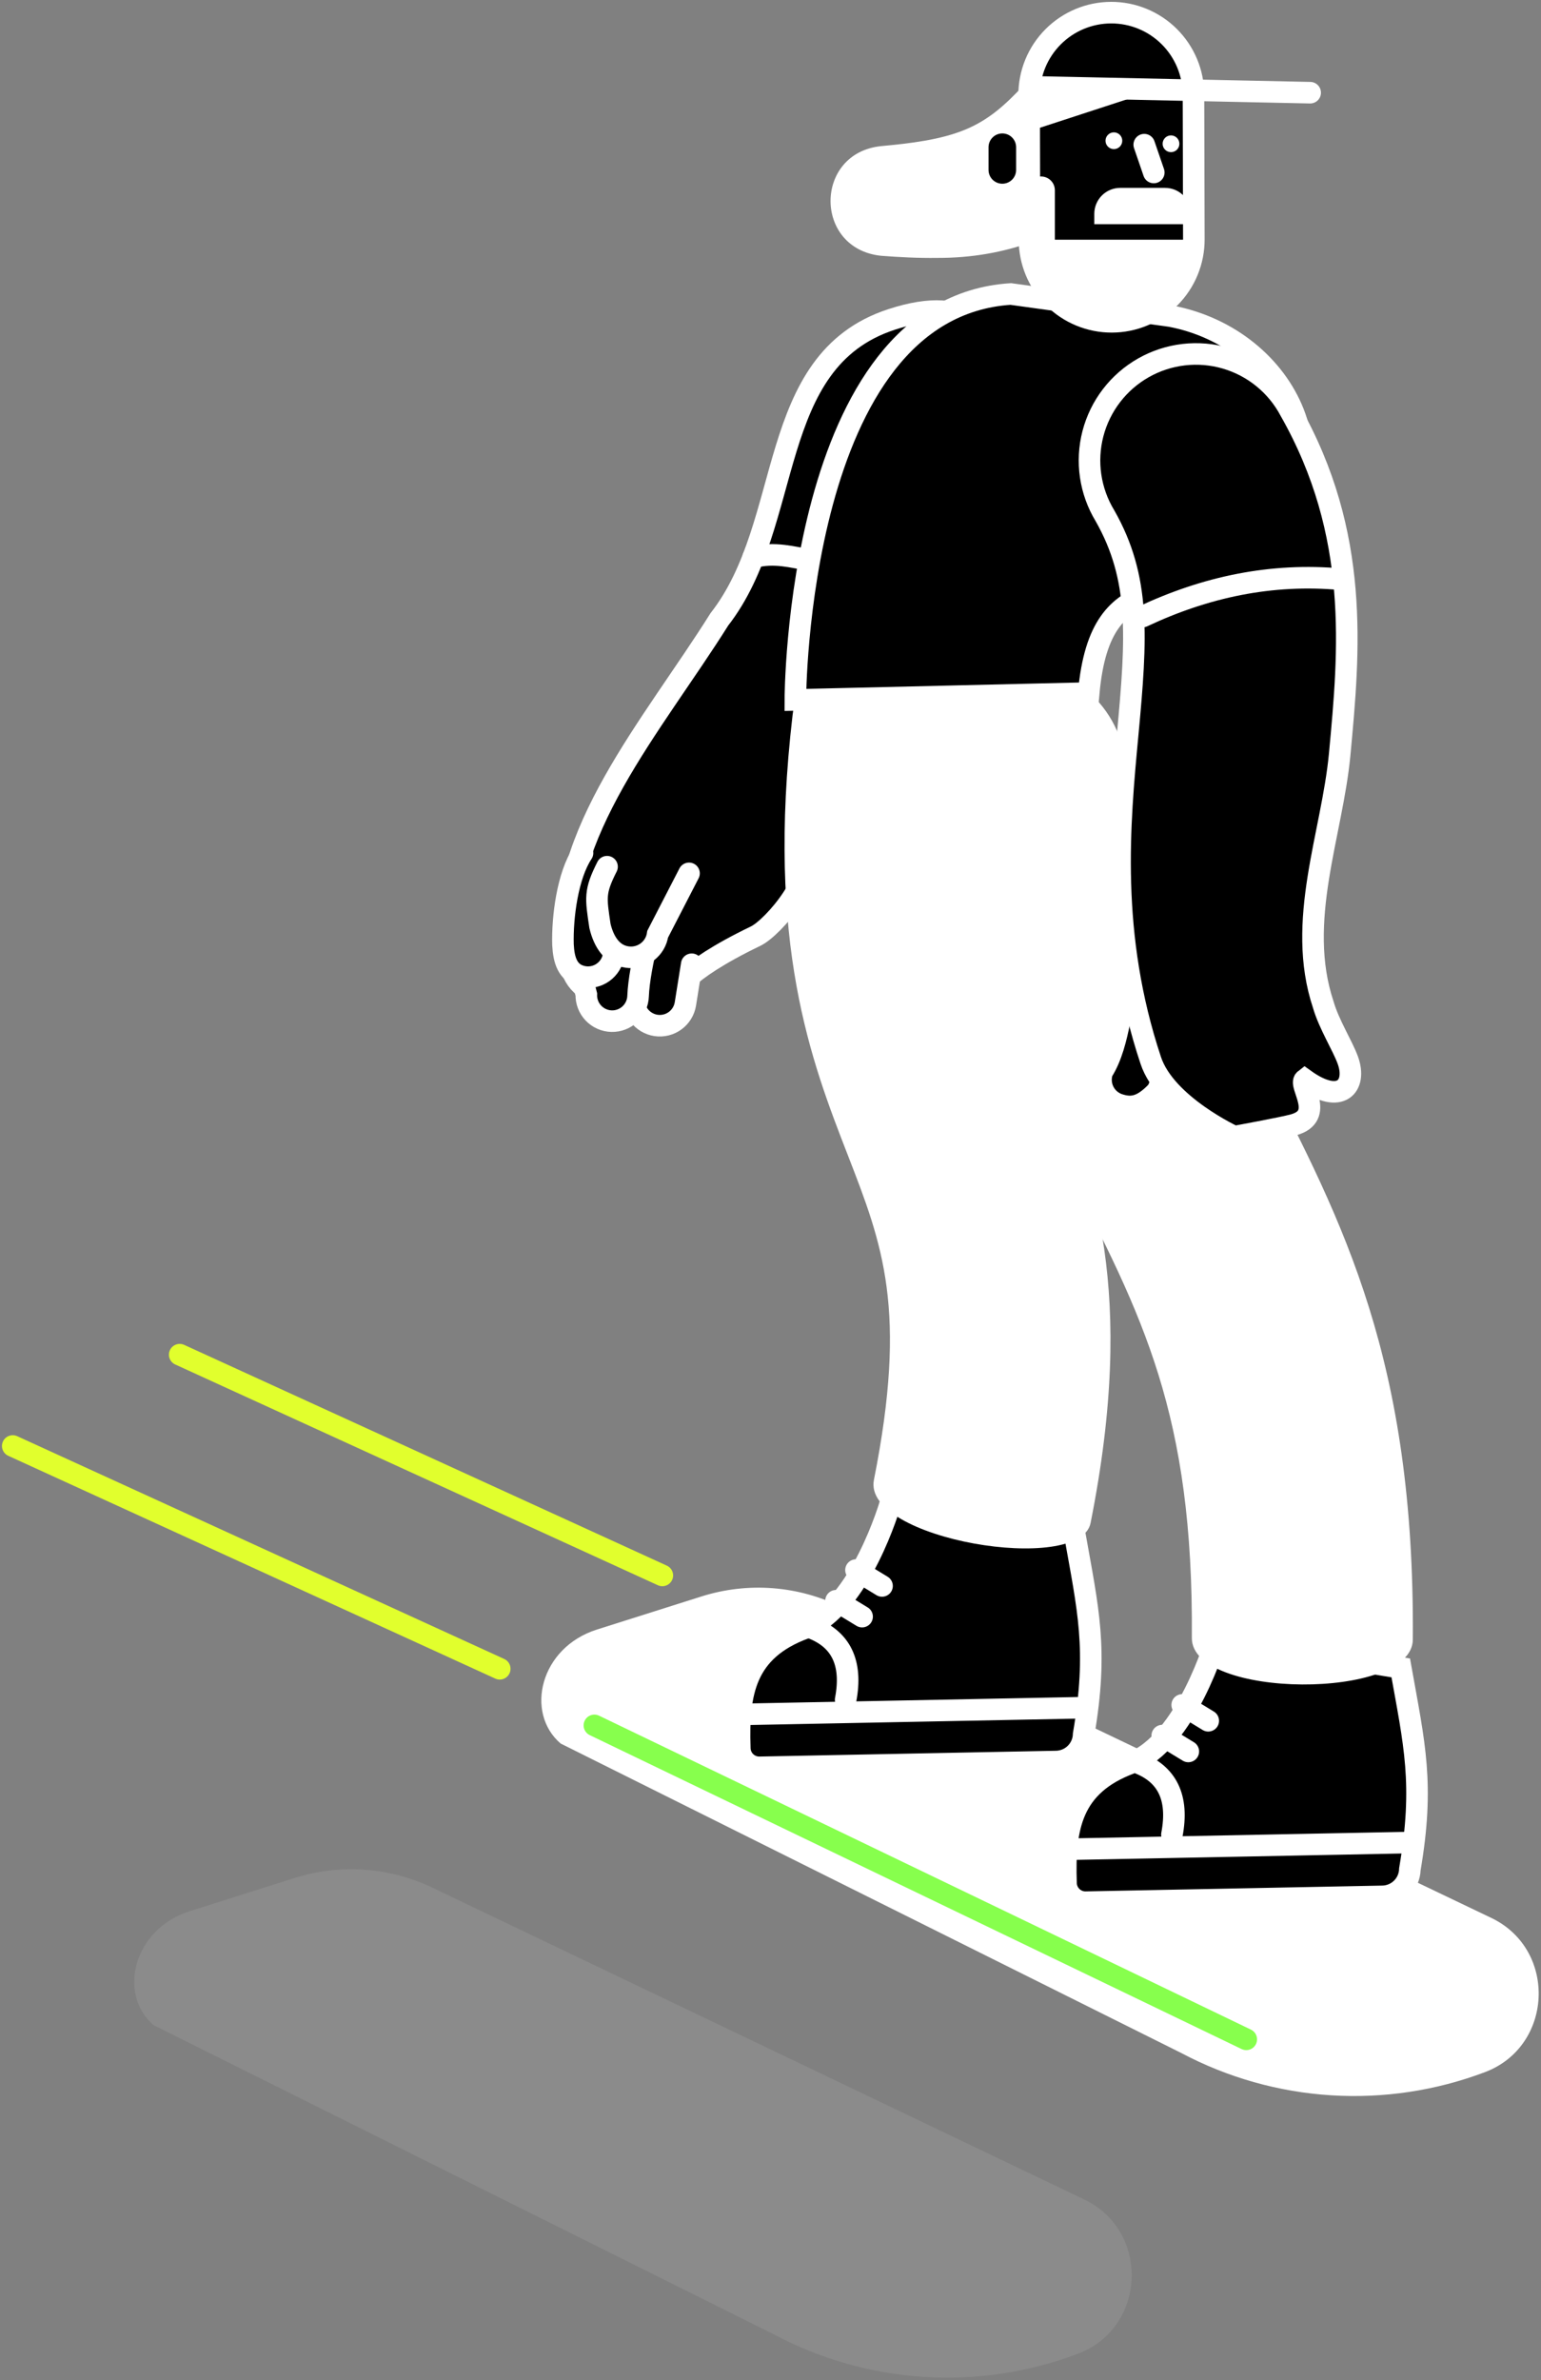 <svg xmlns="http://www.w3.org/2000/svg" width="572" height="883" viewBox="0 0 572 883" fill="none"><rect x="0" y="0" width="572" height="883" fill="#808080" stroke="none"/><path d="M312.661 596.33L554.001 711.73C578.141 723.73 576.401 759.24 551.191 768.73C532.975 775.616 513.501 778.545 494.066 777.321C474.63 776.096 455.678 770.748 438.471 761.63L208.101 646.82C194.811 635.44 200.381 611.24 221.581 604.53L260.401 592.25C277.69 586.78 296.429 588.243 312.661 596.33Z" fill="white"/><path opacity="0.09" d="M161.551 700.8L402.931 816.2C427.071 828.2 425.331 863.71 400.121 873.2C381.907 880.087 362.435 883.016 343.001 881.791C323.567 880.567 304.616 875.218 287.411 866.1L57.001 751.29C43.701 739.91 49.271 715.71 70.471 709L109.291 696.72C126.58 691.249 145.319 692.713 161.551 700.8Z" fill="white"/><path d="M249.65 368.39C228.94 368.39 213.05 374.18 210.82 353.13C206.24 309.75 242.3 269.13 267.02 229.77C295.08 193.85 283.76 133.94 330.9 118.52C360.9 108.72 368.66 123.31 378.64 143.63C389.64 165.94 371.09 184.71 358.82 214.34C350.62 234.14 338.07 254.11 325.93 273.43C316.19 288.92 287.71 303.14 297.6 315.19C304.53 323.64 287.12 344.1 280.48 347.29C252 361 251.09 368.39 249.65 368.39Z" fill="black" stroke="white" stroke-width="8" stroke-miterlimit="10" stroke-linecap="round"/><path d="M398.851 568.74L330.531 557.61C330.531 557.61 319.451 596.34 298.601 604.09C276.601 612.26 273.921 627.84 274.601 648.44C274.601 650.352 275.36 652.186 276.712 653.538C278.064 654.89 279.898 655.65 281.811 655.65L392.071 653.5C394.739 653.447 397.285 652.368 399.179 650.487C401.073 648.606 402.169 646.068 402.241 643.4C407.651 611.73 403.881 597.1 398.851 568.74Z" fill="black" stroke="white" stroke-width="8" stroke-miterlimit="10" stroke-linecap="round"/><path d="M320 599.74L310.32 593.85" stroke="white" stroke-width="8" stroke-miterlimit="10" stroke-linecap="round"/><path d="M327.401 588.36L317.73 582.47" stroke="white" stroke-width="8" stroke-miterlimit="10" stroke-linecap="round"/><path d="M274.681 636.02L400.941 633.55" stroke="white" stroke-width="8" stroke-miterlimit="10" stroke-linecap="round"/><path d="M300.891 603.82C312.177 607.96 316.511 616.883 313.891 630.59L300.891 603.82Z" fill="black"/><path d="M300.891 603.82C312.177 607.96 316.511 616.883 313.891 630.59" stroke="white" stroke-width="8" stroke-miterlimit="10" stroke-linecap="round"/><path d="M324.39 549C336.96 485.83 327.63 461.82 314.72 428.59C301.15 393.69 284.27 350.25 294.2 265.25C294.825 259.902 296.498 254.729 299.122 250.028C301.746 245.326 305.27 241.187 309.494 237.847C313.718 234.508 318.558 232.033 323.738 230.563C328.918 229.094 334.337 228.66 339.685 229.285C345.033 229.91 350.206 231.582 354.908 234.207C359.61 236.831 363.748 240.355 367.088 244.579C370.428 248.803 372.903 253.643 374.372 258.823C375.841 264.003 376.275 269.422 375.65 274.77C368.08 339.54 378.77 367.04 391.15 398.89C405.63 436.16 422.05 478.4 404.81 565.01C400.93 584.47 320 571.17 324.39 549Z" fill="white"/><path d="M519.94 618.76L451.62 607.63C451.62 607.63 440.54 646.37 419.69 654.11C397.69 662.29 395.01 677.87 395.69 698.46C395.69 700.373 396.45 702.208 397.802 703.562C399.153 704.915 400.987 705.677 402.9 705.68L513.16 703.52C515.831 703.472 518.379 702.394 520.274 700.513C522.169 698.631 523.264 696.09 523.33 693.42C528.74 661.76 525 647.12 519.94 618.76Z" fill="black" stroke="white" stroke-width="8" stroke-miterlimit="10" stroke-linecap="round"/><path d="M441.091 649.76L431.411 643.88" stroke="white" stroke-width="8" stroke-miterlimit="10" stroke-linecap="round"/><path d="M448.49 638.38L438.82 632.5" stroke="white" stroke-width="8" stroke-miterlimit="10" stroke-linecap="round"/><path d="M395.771 686.05L522.031 683.58" stroke="white" stroke-width="8" stroke-miterlimit="10" stroke-linecap="round"/><path d="M422 653.84C433.287 657.98 437.62 666.907 435 680.62L422 653.84Z" fill="black"/><path d="M422 653.84C433.287 657.98 437.62 666.907 435 680.62" stroke="white" stroke-width="8" stroke-miterlimit="10" stroke-linecap="round"/><path d="M442.401 607.66C443.011 524.57 424.211 488.22 395.741 433.19C377.741 398.29 357.231 358.73 338.071 300.32C336.392 295.203 335.738 289.806 336.146 284.436C336.554 279.066 338.015 273.829 340.446 269.024C342.878 264.219 346.232 259.94 350.317 256.432C354.402 252.923 359.139 250.253 364.256 248.575C369.373 246.897 374.77 246.243 380.14 246.65C385.509 247.058 390.746 248.519 395.551 250.951C405.255 255.861 412.611 264.426 416.001 274.76C433.111 326.91 452.001 363.35 468.601 395.51C498.961 454.21 525.181 504.9 524.421 608.27C524.231 630.81 442.231 630.31 442.401 607.66Z" fill="white"/><path d="M415.161 71.6C395.301 87.31 373.361 95.75 347.951 95.68C340.631 95.78 333.741 95.4 327.041 94.89C301.951 92.26 302.131 56.75 327.041 54.21C337.761 53.21 349.101 51.91 358.401 48.04C367.141 44.39 373.121 38.92 379.841 31.77C382.226 29.192 385.096 27.11 388.286 25.642C391.477 24.173 394.926 23.348 398.435 23.214C401.945 23.079 405.446 23.637 408.74 24.857C412.034 26.076 415.055 27.933 417.631 30.32C430.001 41.5 428.701 62 415.161 71.6Z" fill="white"/><path d="M465.77 204.67C438.94 226.58 408.6 207.04 404.12 257.12L295.22 259.66C295.22 259.66 295.37 114.17 375.17 109.07L434.47 117.27C478.69 125.63 501.62 175.4 465.77 204.67Z" fill="black" stroke="white" stroke-width="8" stroke-miterlimit="10" stroke-linecap="round"/><path d="M412.721 119.39C416.727 119.378 420.692 118.577 424.39 117.033C428.087 115.489 431.443 113.232 434.268 110.39C437.093 107.549 439.33 104.179 440.853 100.473C442.375 96.766 443.153 92.797 443.141 88.79L443.001 35.11C442.989 31.102 442.188 27.137 440.643 23.439C439.098 19.741 436.84 16.384 433.997 13.559C431.155 10.734 427.784 8.497 424.076 6.975C420.369 5.453 416.398 4.677 412.391 4.69C404.303 4.719 396.559 7.959 390.86 13.697C385.161 19.436 381.974 27.203 382.001 35.29L382.131 88.97C382.154 97.06 385.39 104.809 391.127 110.514C396.863 116.219 404.631 119.411 412.721 119.39Z" fill="black" stroke="white" stroke-width="8" stroke-miterlimit="10" stroke-linecap="round"/><path d="M413.461 55.32C415.178 55.32 416.571 53.928 416.571 52.21C416.571 50.492 415.178 49.1 413.461 49.1C411.743 49.1 410.351 50.492 410.351 52.21C410.351 53.928 411.743 55.32 413.461 55.32Z" fill="white"/><path d="M434.66 56.45C436.378 56.45 437.77 55.058 437.77 53.34C437.77 51.622 436.378 50.23 434.66 50.23C432.943 50.23 431.55 51.622 431.55 53.34C431.55 55.058 432.943 56.45 434.66 56.45Z" fill="white"/><path d="M486.321 34.39L386.431 32.29" stroke="white" stroke-width="8" stroke-miterlimit="10" stroke-linecap="round"/><path d="M429.321 33.26L383.201 48.31V32.39L429.321 33.26Z" fill="white"/><path d="M442.08 83.17H406.19V79.32C406.19 76.77 407.203 74.325 409.005 72.521C410.806 70.717 413.251 69.703 415.8 69.7H432.47C435.02 69.703 437.464 70.717 439.266 72.521C441.068 74.325 442.08 76.77 442.08 79.32V83.17Z" fill="white"/><path d="M429.681 116.06C416.681 118.9 403.161 116.95 389.321 110.92L382.161 88.92H444.761L429.681 116.06Z" fill="white"/><path d="M424.73 53.67L428.271 63.99" stroke="white" stroke-width="8" stroke-miterlimit="10" stroke-linecap="round"/><path d="M419.441 362.32C416.161 369 416.001 386.86 409.171 397.56C408.772 398.762 408.613 400.03 408.705 401.293C408.797 402.555 409.136 403.788 409.705 404.919C410.273 406.05 411.059 407.059 412.018 407.886C412.976 408.713 414.088 409.343 415.291 409.74C420.291 411.38 424.131 410.49 429.561 404.74L435.231 392.39" fill="black"/><path d="M419.441 362.32C416.161 369 416.001 386.86 409.171 397.56C408.772 398.762 408.613 400.03 408.705 401.293C408.797 402.555 409.136 403.788 409.705 404.919C410.273 406.05 411.059 407.059 412.018 407.886C412.976 408.713 414.088 409.343 415.291 409.74C420.291 411.38 424.131 410.49 429.561 404.74L435.231 392.39" stroke="white" stroke-width="8" stroke-miterlimit="10" stroke-linecap="round"/><path d="M458.161 421.68C458.161 421.68 432.701 410 427.161 393.44C411.601 346.73 415.471 305.56 418.581 272.44C422.001 236.14 423.291 214.44 410.141 191.33C407.399 186.81 405.592 181.786 404.826 176.556C404.061 171.325 404.352 165.994 405.684 160.878C407.016 155.762 409.36 150.966 412.578 146.772C415.797 142.578 419.824 139.073 424.421 136.463C429.019 133.854 434.093 132.193 439.344 131.58C444.594 130.967 449.915 131.413 454.99 132.892C460.065 134.372 464.792 136.854 468.89 140.193C472.989 143.532 476.376 147.659 478.851 152.33C504.951 198.25 500.851 241.62 497.271 279.88C494.481 309.54 480.871 341.76 491.171 372.68C493.301 380.07 498.311 387.84 500.311 393.36C503.711 402.77 497.751 410.17 484.311 400.53C481.851 402.43 492.051 413.99 480.181 417.28C476.001 418.44 458.161 421.68 458.161 421.68Z" fill="black" stroke="white" stroke-width="8" stroke-miterlimit="10" stroke-linecap="round"/><path d="M424.141 228.73C447.501 217.73 471.951 212.52 497.841 214.9" stroke="white" stroke-width="8" stroke-miterlimit="10" stroke-linecap="round"/><path d="M279.55 206.82C287.2 204.53 295.22 207.02 298.55 207.36" stroke="white" stroke-width="8" stroke-miterlimit="10" stroke-linecap="round"/><path d="M391.551 70.59C391.551 67.762 389.258 65.47 386.431 65.47C383.603 65.47 381.311 67.762 381.311 70.59V93.18C381.311 96.008 383.603 98.3 386.431 98.3C389.258 98.3 391.551 96.008 391.551 93.18V70.59Z" fill="white"/><path d="M377.171 54.62C377.171 51.792 374.878 49.5 372.051 49.5C369.223 49.5 366.931 51.792 366.931 54.62V63.04C366.931 65.868 369.223 68.16 372.051 68.16C374.878 68.16 377.171 65.868 377.171 63.04V54.62Z" fill="black"/><path d="M240.281 341C235.693 349.72 233.988 359.67 235.411 369.42C235.215 370.675 235.269 371.956 235.571 373.19C235.873 374.423 236.416 375.585 237.169 376.607C237.922 377.63 238.87 378.493 239.959 379.148C241.047 379.802 242.254 380.235 243.511 380.42C246.015 380.788 248.563 380.155 250.603 378.658C252.643 377.16 254.011 374.919 254.411 372.42L256.761 357.72" fill="black"/><path d="M240.281 341C235.693 349.72 233.988 359.67 235.411 369.42C235.215 370.675 235.269 371.956 235.571 373.19C235.873 374.423 236.416 375.585 237.169 376.607C237.922 377.63 238.87 378.493 239.959 379.148C241.047 379.802 242.254 380.235 243.511 380.42C246.015 380.788 248.563 380.155 250.603 378.658C252.643 377.16 254.011 374.919 254.411 372.42L256.761 357.72" stroke="white" stroke-width="8" stroke-miterlimit="10" stroke-linecap="round"/><path d="M219 340.13C215.506 349.346 215.026 359.434 217.63 368.94C217.594 370.205 217.808 371.465 218.26 372.647C218.712 373.829 219.392 374.911 220.263 375.829C221.133 376.748 222.176 377.486 223.333 378.001C224.489 378.516 225.735 378.798 227 378.83C229.531 378.895 231.985 377.959 233.829 376.225C235.673 374.491 236.759 372.1 236.85 369.57C237.28 358.32 242.85 338.09 245.85 331.44" fill="black"/><path d="M219 340.13C215.506 349.346 215.026 359.434 217.63 368.94C217.594 370.205 217.808 371.465 218.26 372.647C218.712 373.829 219.392 374.911 220.263 375.829C221.133 376.748 222.176 377.486 223.333 378.001C224.489 378.516 225.735 378.798 227 378.83C229.531 378.895 231.985 377.959 233.829 376.225C235.673 374.491 236.759 372.1 236.85 369.57C237.28 358.32 242.85 338.09 245.85 331.44" stroke="white" stroke-width="8" stroke-miterlimit="10" stroke-linecap="round"/><path d="M216.221 316.46C210.681 324.79 208.681 340.27 208.971 350.46C209.261 356.25 210.711 360.88 215.871 362.21C218.319 362.843 220.919 362.485 223.105 361.214C225.292 359.943 226.889 357.861 227.551 355.42L230.891 333.82" fill="black"/><path d="M216.221 316.46C210.681 324.79 208.681 340.27 208.971 350.46C209.261 356.25 210.711 360.88 215.871 362.21C218.319 362.843 220.919 362.485 223.105 361.214C225.292 359.943 226.889 357.861 227.551 355.42L230.891 333.82" stroke="white" stroke-width="8" stroke-miterlimit="10" stroke-linecap="round"/><path d="M225.33 321.53C220.61 330.86 221.15 333.05 222.7 343.53C224.13 349.53 227.32 354.32 232.84 355.06C235.463 355.425 238.123 354.735 240.238 353.142C242.352 351.549 243.749 349.181 244.12 346.56L255.76 324" fill="black"/><path d="M225.33 321.53C220.61 330.86 221.15 333.05 222.7 343.53C224.13 349.53 227.32 354.32 232.84 355.06C235.463 355.425 238.123 354.735 240.238 353.142C242.352 351.549 243.749 349.181 244.12 346.56L255.76 324" stroke="white" stroke-width="8" stroke-miterlimit="10" stroke-linecap="round"/><g style="mix-blend-mode:lighten"><path d="M4.73 536.44L185.5 619.09" stroke="#E1FF2D" stroke-width="8" stroke-miterlimit="10" stroke-linecap="round"/></g><g style="mix-blend-mode:lighten"><path d="M220.63 640.09L462.6 756.56" stroke="#87FF4D" stroke-width="8" stroke-miterlimit="10" stroke-linecap="round"/></g><g style="mix-blend-mode:lighten"><path d="M66.701 502.56L245.851 584.46" stroke="#E1FF2D" stroke-width="8" stroke-miterlimit="10" stroke-linecap="round"/></g></svg>
